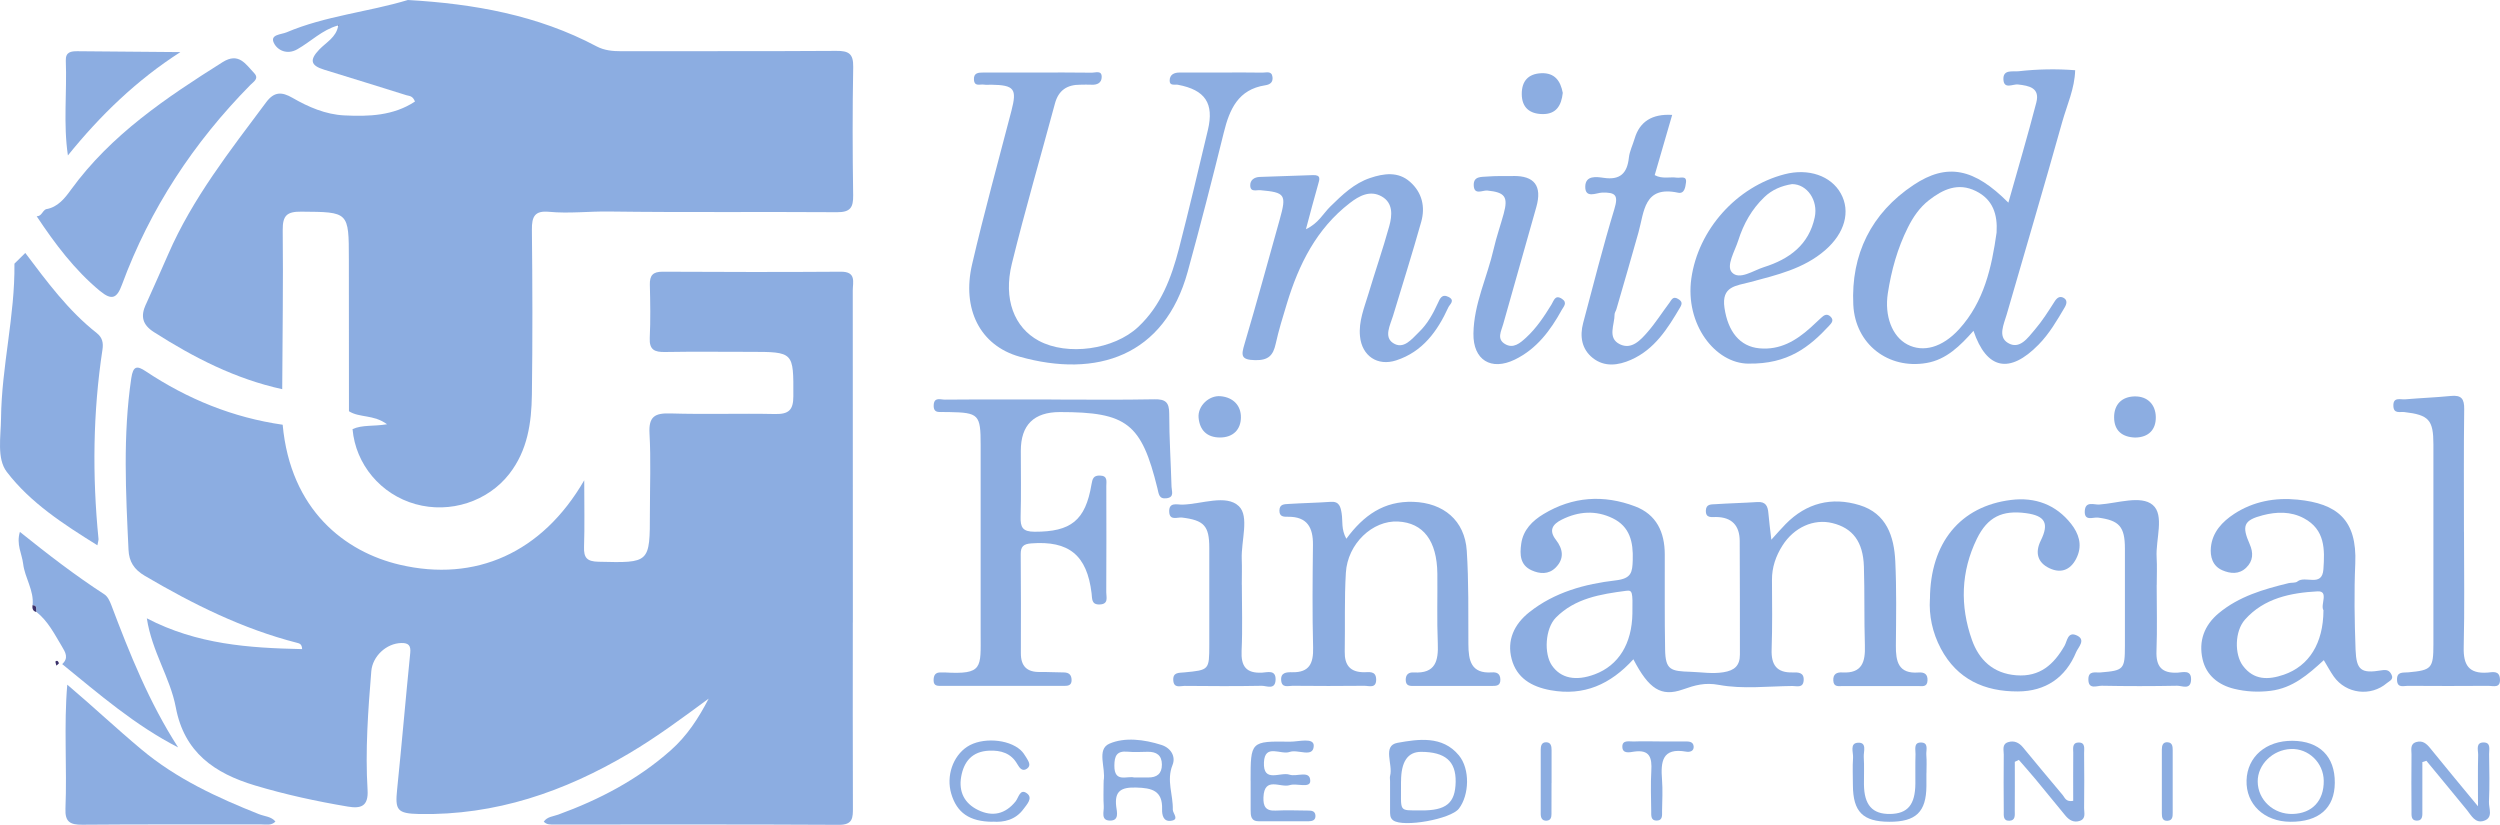 <?xml version="1.0" encoding="UTF-8"?>
<svg xmlns="http://www.w3.org/2000/svg" id="Layer_2" viewBox="0 0 509.08 167.95">
  <defs>
    <style>
      .cls-1 {
        fill: #8CADE1;
      }

      .cls-2 {
        fill: #3b316a;
      }
    </style>
  </defs>
  <g id="Layer_1-2" data-name="Layer_1">
    <path class="cls-1" d="M332.61,134.25c-4.68,5.12-10.06,7.53-16.86,6.3-3.92-.71-6.91-2.51-7.93-6.35-1.01-3.82.51-7.09,3.6-9.54,5.15-4.08,11.32-5.75,17.61-6.48,3.22-.38,3.37-1.65,3.45-4.17.12-3.65-.59-6.77-4.07-8.47-3.44-1.68-6.98-1.44-10.4.28-1.86.93-2.68,2.17-1.18,4.1,1.47,1.89,1.76,3.86-.07,5.68-1.42,1.41-3.22,1.28-4.86.54-2.38-1.07-2.44-3.22-2.13-5.42.4-2.84,2.3-4.69,4.56-6.05,5.91-3.57,12.23-3.98,18.62-1.56,4.37,1.65,6.04,5.27,6.05,9.76.02,6.47-.05,12.94.07,19.41.07,4.17,1.14,4.39,5.22,4.52,2.21.07,4.37.46,6.66.09,2.27-.36,3.35-1.35,3.35-3.61-.02-7.71.02-15.43-.04-23.14-.02-3.09-1.57-4.84-4.83-4.86-.93,0-2.14.27-2.06-1.36.06-1.31,1.11-1.2,1.9-1.25,2.86-.19,5.73-.25,8.59-.44,1.71-.11,2.12.84,2.24,2.26.13,1.6.35,3.19.6,5.41,1.22-1.34,2.04-2.3,2.92-3.19,4.23-4.3,9.37-5.58,15.04-3.85,5.5,1.68,7.04,6.37,7.28,11.43.27,5.71.17,11.44.12,17.17-.03,3.23.5,5.79,4.6,5.48,1.19-.09,1.92.32,1.84,1.67-.08,1.37-1.11,1.09-1.92,1.09-5.11.02-10.23.02-15.34,0-.81,0-1.84.27-1.92-1.1-.08-1.36.7-1.74,1.86-1.67,4.05.23,4.68-2.21,4.57-5.52-.17-5.35-.03-10.7-.2-16.05-.16-5.05-2.28-7.83-6.41-8.84-3.79-.94-7.82.85-10.18,4.58-1.35,2.13-2.15,4.44-2.13,7.01.03,4.73.09,9.46-.07,14.18-.1,3.09,1.03,4.72,4.26,4.64,1.14-.03,2.4-.04,2.26,1.66-.13,1.58-1.43,1.09-2.31,1.1-4.99.05-10.1.67-14.92-.22-2.91-.54-4.9.06-7.38.93-4.4,1.55-6.91-.08-10.05-6.13ZM332.41,124.89c.07-4.43.02-4.75-1.3-4.58-5.17.68-10.39,1.51-14.28,5.45-2.2,2.23-2.46,7.36-.81,9.75,1.81,2.62,4.86,3.25,8.73,1.8,4.85-1.82,7.57-6.22,7.66-12.42Z"></path>
    <path class="cls-1" d="M214.1,81.36c6.98,0,13.97.09,20.95-.05,2.27-.05,3.04.6,3.04,2.9,0,4.97.33,9.94.47,14.91.02.87.63,2.12-.98,2.34-1.61.22-1.61-.89-1.9-2.06-3.25-13.2-6.22-15.49-19.84-15.49q-7.97,0-7.97,7.89c0,4.48.09,8.96-.04,13.43-.06,2.15.4,3.04,2.84,3.05,7.38.02,10.36-2.27,11.59-9.63.2-1.17.4-1.85,1.73-1.81,1.62.04,1.29,1.2,1.29,2.13.02,7.22.03,14.43-.01,21.65,0,.98.53,2.41-1.34,2.47-1.71.06-1.51-1.16-1.65-2.29-.94-7.77-4.63-10.73-12.27-10.15-1.63.12-2.17.66-2.16,2.21.05,6.72.06,13.44.03,20.15-.01,2.64,1.23,3.87,3.86,3.83,1.62-.02,3.24.08,4.86.09,1.07,0,1.6.49,1.61,1.57,0,1.07-.72,1.17-1.5,1.17-8.36,0-16.71,0-25.07,0-.75,0-1.52.02-1.53-1.1-.01-1.04.33-1.67,1.47-1.64.25,0,.5-.02.75,0,7.9.46,7.36-.93,7.36-7.89,0-12.81,0-25.63,0-38.44,0-6.2-.37-6.58-6.46-6.69-.25,0-.5.02-.75,0-1.01-.1-2.45.43-2.35-1.45.09-1.67,1.43-1.07,2.26-1.08,4.49-.06,8.98-.03,13.47-.03,2.74,0,5.49,0,8.23,0Z"></path>
    <path class="cls-1" d="M248.83,14.77c2.75,0,5.49-.04,8.24.02.76.02,1.9-.44,2.05.9.12,1.02-.42,1.52-1.49,1.68-5.48.85-7.25,4.85-8.42,9.6-2.34,9.48-4.77,18.95-7.36,28.37-4.73,17.18-18.54,21.72-34.24,17.29-8.07-2.28-11.77-9.72-9.66-18.81,2.43-10.48,5.31-20.85,8.01-31.26,1.16-4.48.6-5.23-4.12-5.31-.5,0-1.01.06-1.5-.02-.75-.12-1.89.46-2.01-.95-.12-1.47.9-1.51,1.95-1.51,3.49,0,6.99,0,10.48,0,3.87,0,7.74-.03,11.61.03.71.01,1.99-.54,1.97.88-.01,1.19-.91,1.64-2.08,1.57-.75-.05-1.5,0-2.25,0-2.7-.02-4.46,1.12-5.19,3.83-2.92,10.87-6.08,21.67-8.77,32.6-1.79,7.26.5,13.02,5.46,15.7,5.84,3.15,15.31,1.83,20.25-2.79,4.66-4.35,6.77-10.03,8.31-15.95,2.07-8.02,3.97-16.09,5.89-24.15,1.3-5.46-.54-8.18-6.11-9.23-.65-.12-1.69.29-1.67-.85.01-1.22.89-1.64,2.04-1.64,2.87.02,5.74,0,8.61,0Z"></path>
    <path class="cls-1" d="M401.88,67.35c-2.71,3.04-5.51,5.88-9.6,6.57-7.73,1.32-14.5-3.8-14.89-11.87-.49-10.25,3.66-18.66,12.28-24.39,6.84-4.55,12.34-3.39,19.3,3.61,1.95-6.94,3.94-13.63,5.69-20.39.77-2.99-1.43-3.42-3.76-3.68-1.01-.11-2.83,1.05-2.94-1-.11-2.13,1.9-1.56,3.07-1.69,3.83-.43,7.69-.51,11.54-.21-.09,3.72-1.67,7.09-2.65,10.58-3.66,13.08-7.52,26.1-11.29,39.15-.58,1.99-1.84,4.53.23,5.79,2.39,1.47,4.07-1.03,5.48-2.67,1.53-1.78,2.79-3.8,4.06-5.78.49-.77,1.07-1.13,1.81-.72.83.45.64,1.25.23,1.94-1.57,2.67-3.13,5.36-5.33,7.6-5.89,6-10.56,5.1-13.25-2.84ZM406.57,47.34c.22-3.66-.73-6.71-4.21-8.43-3.63-1.8-6.72-.36-9.59,1.88-1.89,1.48-3.21,3.42-4.27,5.55-2.12,4.23-3.36,8.72-4.08,13.39-.7,4.58.85,8.77,3.97,10.41,3.21,1.69,7.13.65,10.57-3.13,5.05-5.56,6.61-12.53,7.61-19.66Z"></path>
    <path class="cls-1" d="M274.14,109.73c3.54-4.82,7.7-7.74,13.66-7.54,6.13.21,10.47,3.77,10.88,9.96.41,6.32.3,12.68.33,19.02.02,3.3.51,6.05,4.8,5.75.97-.07,1.68.24,1.71,1.43.04,1.3-.79,1.33-1.71,1.33-5.24,0-10.48,0-15.72,0-.85,0-1.83.12-1.84-1.22-.01-1.13.62-1.59,1.64-1.53,4.43.27,5.04-2.34,4.89-5.96-.2-4.72-.04-9.46-.09-14.18-.08-6.67-2.86-10.32-7.99-10.59-5.19-.28-10.29,4.51-10.64,10.44-.32,5.33-.13,10.7-.23,16.04-.05,2.73,1.06,4.2,3.93,4.21,1.01,0,2.43-.34,2.47,1.44.04,1.94-1.46,1.31-2.42,1.32-4.87.05-9.73.05-14.6,0-.87,0-2.18.5-2.32-1.07-.15-1.67,1.09-1.71,2.25-1.69,3.51.07,4.33-1.83,4.25-5.01-.18-6.96-.11-13.94-.03-20.91.04-3.55-1.16-5.78-5.08-5.74-.9.01-1.78.01-1.75-1.3.03-1.31,1.04-1.25,1.85-1.31,2.86-.18,5.73-.23,8.59-.43,1.79-.13,2.02,1.07,2.23,2.34.26,1.57-.13,3.24.96,5.18Z"></path>
    <path class="cls-1" d="M473.2,134.43c-3.2,2.93-6.33,5.68-10.82,6.24-2.55.32-5.03.18-7.41-.4-3.17-.76-5.71-2.71-6.46-6.05-.83-3.68.34-6.89,3.28-9.34,4.13-3.44,9.14-4.89,14.23-6.13.6-.15,1.4,0,1.81-.34,1.57-1.3,5.02,1.26,5.29-2.48.29-4.05.36-8.09-3.98-10.4-2.68-1.43-5.58-1.33-8.36-.61-3.9,1.01-4.32,2.14-2.67,5.89.77,1.75.73,3.4-.71,4.79-1.46,1.41-3.23,1.23-4.87.52-1.99-.87-2.5-2.76-2.32-4.68.31-3.08,2.3-5.2,4.76-6.81,3.9-2.54,8.32-3.34,12.86-2.89,8.1.79,12.16,4.11,11.78,13-.25,5.84-.15,11.7.06,17.54.16,4.21,1.14,4.91,5.29,4.22,1.12-.19,1.64.05,2.05.92.45.96-.46,1.25-.95,1.67-3.3,2.82-8.31,2.21-10.82-1.32-.69-.97-1.25-2.04-2.03-3.33ZM473.14,124.28c-.72-1.07,1.19-3.99-1.22-3.86-5.42.29-10.88,1.37-14.77,5.75-2.1,2.36-2.16,7.07-.43,9.39,2.23,2.98,5.17,2.92,8.34,1.83,5.13-1.77,8.04-6.37,8.07-13.1Z"></path>
    <path class="cls-1" d="M265.94,46.67c2.55-1.2,3.5-3.19,4.96-4.62,2.41-2.36,4.84-4.72,8.11-5.81,2.76-.93,5.7-1.36,8.12.79,2.45,2.16,3.14,5.09,2.27,8.16-1.81,6.42-3.81,12.78-5.75,19.17-.57,1.87-1.87,4.22,0,5.48,2.16,1.44,3.84-.81,5.33-2.25,1.72-1.66,2.84-3.73,3.83-5.89.39-.84.78-1.93,2.15-1.24,1.42.72.24,1.53-.03,2.12-2.22,4.86-5.22,9.04-10.61,10.8-3.81,1.25-6.98-.89-7.38-4.88-.31-3.06.87-5.84,1.72-8.67,1.38-4.61,2.96-9.16,4.24-13.79.6-2.17.82-4.69-1.53-6.03-2.37-1.35-4.6-.14-6.52,1.35-6.79,5.24-10.38,12.5-12.8,20.46-.83,2.72-1.67,5.44-2.28,8.2-.52,2.36-1.48,3.37-4.18,3.32-2.97-.06-2.84-1.01-2.17-3.28,2.49-8.41,4.79-16.87,7.16-25.32,1.44-5.14,1.16-5.55-3.95-6.01-.76-.07-1.97.45-2.04-.89-.06-1.16.8-1.77,1.94-1.81,3.61-.14,7.22-.25,10.83-.37,1.7-.06,1.35.87,1.04,1.94-.81,2.8-1.54,5.62-2.47,9.08Z"></path>
    <path class="cls-1" d="M356.04,74.05c-6.78-.04-12.94-8.02-11.63-17.35,1.41-9.96,9.21-18.68,19-21.22,4.85-1.26,9.44.31,11.44,3.92,2.02,3.64.83,8.06-3.18,11.54-4.37,3.8-9.88,5.06-15.26,6.5-2.9.78-5.91.81-5.25,5.26.71,4.8,3.11,7.86,7.11,8.23,4.2.39,7.43-1.54,10.38-4.18.74-.66,1.47-1.34,2.19-2.03.59-.56,1.18-.94,1.91-.25.79.76.18,1.35-.3,1.88-3.98,4.28-8.35,7.83-16.43,7.69ZM364.92,37.49c-2.14.34-4.07,1.14-5.64,2.65-2.57,2.46-4.24,5.44-5.31,8.81-.7,2.21-2.53,5.17-1.29,6.52,1.5,1.64,4.36-.4,6.53-1.08,5.11-1.61,9.14-4.51,10.33-10.15.73-3.45-1.56-6.74-4.61-6.75Z"></path>
    <path class="cls-1" d="M501.75,108.29c0,7.83.13,15.67-.06,23.5-.09,3.6,1.02,5.45,4.86,5.17.98-.07,2.4-.51,2.52,1.3.13,1.95-1.35,1.4-2.32,1.4-5.49.04-10.97.04-16.46,0-.87,0-2.12.49-2.18-1.18-.07-1.79,1.22-1.47,2.3-1.57,4.77-.44,5.11-.81,5.11-5.75.01-13.55,0-27.11,0-40.66,0-5-.92-6.01-5.93-6.59-.89-.1-2.15.4-2.22-1.21-.09-1.94,1.43-1.3,2.38-1.38,3.1-.27,6.22-.38,9.32-.69,2.12-.21,2.75.55,2.72,2.67-.11,8.33-.05,16.66-.05,24.99Z"></path>
    <path class="cls-1" d="M393,121.98c.06-11.44,6.16-18.91,16.55-20.18,4.85-.6,9.11.94,12.21,4.89,1.52,1.94,2.27,4.17,1.24,6.6-1.1,2.59-3.12,3.65-5.71,2.4-2.37-1.14-2.94-3.16-1.72-5.62,1.73-3.51.89-5.04-2.98-5.57-4.87-.66-7.86.76-10.04,5.22-3.26,6.68-3.45,13.68-1,20.59,1.44,4.06,4.32,6.84,9.04,7.2,4.81.37,7.63-2.21,9.81-6,.55-.96.63-2.89,2.38-2.17,2.12.88.42,2.44,0,3.43-2.15,5.23-6.25,8.01-11.87,8.03-6.78.03-12.36-2.45-15.7-8.74-1.72-3.25-2.43-6.73-2.22-10.11Z"></path>
    <path class="cls-1" d="M340.51,23.39c-1.23,4.24-2.39,8.26-3.56,12.27,1.55.85,3.08.31,4.53.52.72.1,2.04-.49,1.84.99-.12.85-.26,2.36-1.62,2.07-6.98-1.49-6.87,3.87-8.05,8.07-1.46,5.23-2.99,10.44-4.5,15.66-.1.36-.37.7-.37,1.04.02,2.11-1.53,4.81,1.07,6.09,2.4,1.18,4.23-.85,5.69-2.53,1.62-1.87,2.95-3.98,4.44-5.96.4-.54.68-1.36,1.71-.75.83.49.92.92.44,1.73-2.54,4.31-5.18,8.55-10.01,10.68-2.6,1.15-5.4,1.52-7.78-.37-2.26-1.8-2.68-4.4-1.96-7.12,2.07-7.76,4.03-15.54,6.36-23.22.86-2.84.22-3.41-2.51-3.34-1.12.03-3.47,1.3-3.42-1.24.05-2.31,2.28-1.98,3.78-1.76,3.32.49,4.76-.94,5.1-4.1.14-1.32.79-2.59,1.17-3.89q1.53-5.2,7.63-4.83Z"></path>
    <path class="cls-1" d="M439.17,119.12c0,4.48.13,8.96-.04,13.43-.13,3.21,1.1,4.6,4.33,4.42,1.06-.06,2.79-.65,2.71,1.46-.09,2.15-1.85,1.19-2.84,1.21-5.11.1-10.23.1-15.34,0-.99-.02-2.75.88-2.73-1.33.01-1.82,1.45-1.29,2.47-1.38,4.74-.39,4.96-.61,4.97-5.41.01-6.59.01-13.19,0-19.78,0-4.52-1.15-5.77-5.47-6.34-1.01-.13-2.85.84-2.7-1.39.13-2.03,1.91-1.2,2.93-1.27,3.72-.25,8.51-1.95,10.9.08,2.45,2.08.58,7.01.8,10.69.11,1.86.02,3.73.02,5.6Z"></path>
    <path class="cls-1" d="M252.88,119.08c0,4.47.16,8.95-.05,13.42-.15,3.18.92,4.65,4.21,4.47,1.07-.06,2.79-.64,2.71,1.46-.08,2.14-1.84,1.2-2.84,1.22-5.23.1-10.46.07-15.7.02-.85,0-2.16.54-2.29-1.09-.13-1.72,1.12-1.55,2.25-1.66,5.07-.48,5.07-.49,5.08-5.59,0-6.59.01-13.17,0-19.76,0-4.5-1.07-5.63-5.56-6.18-.94-.11-2.5.71-2.6-1.14-.11-2.1,1.65-1.46,2.7-1.49,3.93-.11,8.9-2.15,11.48.31,2.18,2.08.45,7.07.59,10.78.07,1.74.01,3.48.01,5.22Z"></path>
    <path class="cls-1" d="M308.09,35.84q6.56-.12,4.76,6.3c-2.24,7.97-4.49,15.94-6.76,23.9-.4,1.42-1.34,2.99.37,4.01,1.7,1.03,3.1-.2,4.29-1.29,2.13-1.95,3.7-4.34,5.2-6.78.47-.75.71-2.07,2.14-1.11,1.16.78.28,1.6-.05,2.21-2.3,4.19-5.11,7.97-9.56,10.14-4.85,2.36-8.52.08-8.44-5.29.08-6.05,2.82-11.5,4.13-17.27.55-2.41,1.38-4.75,2.03-7.13.96-3.48.24-4.37-3.34-4.73-.95-.1-2.72,1.05-2.76-1.12-.03-1.82,1.53-1.63,2.74-1.73.87-.08,1.74-.08,2.62-.1.87-.02,1.75,0,2.62,0Z"></path>
    <g>
      <path class="cls-1" d="M173.67,126.75c0-22.53,0-45.05-.02-67.58,0-1.7.78-3.87-2.43-3.84-12.1.09-24.21.06-36.31,0-1.98,0-2.62.76-2.58,2.65.09,3.61.15,7.22-.02,10.83-.12,2.44.99,2.91,3.12,2.87,5.74-.1,11.48-.03,17.22-.03,9.04,0,8.93,0,8.9,9.04,0,2.8-.94,3.67-3.69,3.62-7.11-.15-14.23.1-21.34-.12-3.18-.1-4.45.63-4.26,4.08.3,5.33.08,10.7.08,16.05,0,10.39,0,10.32-10.47,10.07-2.33-.05-3.02-.79-2.94-3.03.14-4.22.04-8.45.04-13.56-8.56,14.81-22.19,20.8-37.56,17.2-11.14-2.61-22.25-11.11-23.85-28.51-10.14-1.46-19.37-5.22-27.86-10.87-1.8-1.2-2.59-1.15-2.97,1.41-1.72,11.63-1.11,23.28-.56,34.93.11,2.38,1.1,4,3.34,5.31,9.8,5.76,19.9,10.79,30.98,13.63.43.11,1,.21,1.03,1.28-10.77-.23-21.37-.93-31.62-6.27,1.04,6.79,4.76,12.09,5.9,18.14,1.72,9.17,7.89,13.43,16.15,15.9,6.21,1.86,12.52,3.23,18.9,4.3,2.61.44,4.2-.03,4-3.38-.49-8.07.1-16.14.76-24.2.25-3.02,3.05-5.67,6.12-5.73,1.45-.03,1.96.5,1.81,2.01-.93,9.26-1.72,18.53-2.67,27.79-.43,4.19-.04,4.93,4.49,5.02,15.53.3,29.54-4.52,42.79-12.37,5.64-3.34,10.82-7.2,16.16-11.13-2.05,3.97-4.4,7.59-7.75,10.55-6.72,5.95-14.5,10.02-22.88,13.07-1.01.37-2.24.41-2.95,1.43.57.64,1.33.59,2.08.59,19.34,0,38.68-.05,58.02.06,2.85.02,2.86-1.44,2.85-3.5-.05-12.57-.02-25.14-.02-37.71Z"></path>
      <path class="cls-1" d="M29.69,62c-1.06,2.36-.75,4.09,1.66,5.63,8.13,5.19,16.61,9.54,26.12,11.62.05-10.8.22-21.6.1-32.4-.03-2.97.86-3.78,3.79-3.75,9.67.08,9.67-.03,9.68,9.72,0,10.31.02,20.61.02,30.92,2.15,1.37,5.03.63,7.75,2.65-2.76.47-5.02.08-7.02.99.62,7.18,5.75,13.3,12.8,15.27,7.1,1.99,14.76-.56,19.11-6.14,3.74-4.8,4.53-10.42,4.61-16.16.15-11.19.12-22.38,0-33.57-.03-2.67.57-3.93,3.5-3.65,4.07.39,8.16-.12,12.25-.06,15.46.21,30.92.03,46.38.14,2.72.02,3.33-.96,3.29-3.46-.13-8.7-.15-17.41.01-26.11.05-2.72-.93-3.3-3.44-3.28-14.59.1-29.17.03-43.76.07-1.78,0-3.47-.15-5.06-.99C109.47,3.06,96.45.77,83.06,0c-8.16,2.46-16.78,3.22-24.7,6.58-1.08.46-3.41.43-2.61,2.13.71,1.53,2.7,2.51,4.78,1.33,2.78-1.57,5.08-3.96,8.26-4.84.14-.11.27-.22.41-.33-.11.13-.23.26-.34.39-.37,2.32-2.44,3.36-3.85,4.83-2.01,2.1-1.79,3.25.99,4.1,5.6,1.7,11.17,3.47,16.76,5.2.57.18,1.27.07,1.74,1.29-4.4,2.9-9.39,3.07-14.4,2.82-3.8-.19-7.29-1.7-10.53-3.57-2.21-1.28-3.75-1.27-5.36.88-7.36,9.87-15,19.56-19.96,30.97-1.49,3.42-3.02,6.81-4.54,10.21Z"></path>
      <path class="cls-1" d="M19.83,111.05c.15-.81.25-1.05.23-1.29-1.28-12.9-1.14-25.77.81-38.6.2-1.31-.01-2.42-1.15-3.32-5.82-4.58-10.16-10.48-14.57-16.33-.74.73-1.47,1.46-2.21,2.18.13,10.59-2.62,20.93-2.73,31.51-.04,3.74-.9,8.17,1.17,10.89,4.8,6.28,11.53,10.64,18.44,14.94Z"></path>
      <path class="cls-1" d="M20.39,59.27c2.4,1.99,3.44,1.43,4.43-1.26,5.71-15.48,14.59-28.97,26.16-40.71.64-.65,1.84-1.3.77-2.42-1.73-1.81-3.12-4.3-6.43-2.22-11.48,7.24-22.7,14.75-30.85,25.95-1.25,1.72-2.68,3.6-5.11,3.99-.74.33-.88,1.46-1.89,1.44,3.71,5.58,7.69,10.91,12.92,15.24Z"></path>
      <path class="cls-1" d="M52.78,165.81c-8.55-3.4-16.81-7.2-23.99-13.21-5.13-4.29-9.99-8.86-15.09-13.18-.72,8.4-.03,16.83-.37,25.23-.11,2.7.91,3.31,3.43,3.29,12.17-.11,24.35-.04,36.52-.06.96,0,2.01.26,2.81-.59-.86-1.04-2.2-1.04-3.32-1.49Z"></path>
      <path class="cls-1" d="M36.27,152.19c-5.89-9.14-9.85-19.03-13.62-29.02-.3-.78-.73-1.71-1.38-2.13-5.93-3.85-11.53-8.16-17.22-12.73-.77,2.55.42,4.46.66,6.48.34,2.89,2.25,5.43,1.93,8.46,1.07-.01.63.86.8,1.38,2.36,1.87,3.66,4.51,5.17,7.01.72,1.2,1.42,2.37.05,3.59,7.52,6.12,14.87,12.49,23.62,16.97Z"></path>
      <path class="cls-1" d="M6.62,123.33s0-.06,0-.08c0,0,0,0-.02,0v.09Z"></path>
      <path class="cls-1" d="M13.82,31.66c6.58-8.16,14.04-15.37,22.91-21.05-6.97-.06-13.94-.1-20.9-.18-1.37-.01-2.5.13-2.43,1.93.25,6.43-.53,12.88.43,19.3Z"></path>
    </g>
    <path class="cls-1" d="M224.74,159.35c0-.12-.02-.25,0-.37.48-2.58-1.5-6.37,1.16-7.54,3.13-1.37,7.09-.87,10.6.25,1.97.63,2.96,2.39,2.26,4.1-1.27,3.15.15,6.07.06,9.08-.02.77,1.47,2.07-.44,2.28-1.52.17-1.77-1.26-1.74-2.35.13-3.83-2.11-4.35-5.29-4.43-2.98-.08-4.44.64-4.05,3.88.13,1.04.67,2.89-1.29,2.85-1.91-.04-1.18-1.83-1.25-2.92-.11-1.6-.03-3.22-.03-4.84ZM230.94,158.32c1.09,0,1.96-.01,2.83,0,1.81.03,2.84-.77,2.83-2.64-.01-1.89-1.11-2.62-2.88-2.59-1.37.02-2.75.11-4.1-.02-2.22-.21-2.69.86-2.7,2.85-.02,3.56,2.61,2.02,4.03,2.4Z"></path>
    <path class="cls-1" d="M254.66,158.97c0-7.99,0-8.06,8-7.94,1.71.03,4.93-.94,4.86.87-.1,2.51-3.24.61-4.91,1.22-1.78.65-5.04-1.77-5.23,2.1-.21,4.32,3.36,1.9,5.22,2.53,1.46.49,4.19-1,4.21,1.26.02,1.59-2.77.41-4.19.87-1.86.6-5.16-1.86-5.34,2.47-.07,1.81.42,2.82,2.48,2.71,2.24-.11,4.49-.02,6.73,0,.63,0,1.28.12,1.37.93.11,1.03-.62,1.24-1.42,1.25-3.37.02-6.73,0-10.1,0-1.64,0-1.67-1.15-1.67-2.32,0-1.99,0-3.98,0-5.97Z"></path>
    <path class="cls-1" d="M410.28,155.12c0,3.34.02,6.69-.01,10.03,0,.82.18,1.93-1.09,1.98-1.31.05-1.15-1.07-1.15-1.9-.03-3.86-.04-7.72,0-11.57.01-.92-.42-2.13.91-2.54,1.19-.37,2.2.1,2.98,1.04,2.7,3.25,5.39,6.52,8.12,9.75.43.51.62,1.44,2.13,1.17,0-3.2-.02-6.5.01-9.79,0-.81-.26-2,.97-2.08,1.58-.11,1.23,1.26,1.24,2.16.04,3.73.05,7.47,0,11.2-.01.91.43,2.13-.86,2.58-1.21.42-2.17-.12-2.95-1.07-2.05-2.5-4.09-5.01-6.16-7.5-1.08-1.3-2.21-2.56-3.32-3.84l-.83.4Z"></path>
    <path class="cls-1" d="M283.06,159.08c0-.37-.08-.77.01-1.11.63-2.29-1.64-6.15,1.52-6.71,4.16-.74,9.12-1.53,12.49,2.56,2.3,2.79,2.12,8.07,0,10.84-1.64,2.14-11.28,3.88-13.37,2.4-.71-.51-.64-1.29-.65-2.02-.02-1.98,0-3.97,0-5.95ZM285.29,159.12c.07,6.37-.7,5.87,4.02,5.91,5.21.05,7.04-1.49,7.11-5.84.06-4.18-2.12-6.07-7.03-6.09q-4.09-.01-4.09,6.01Z"></path>
    <path class="cls-1" d="M493.27,155.18c0,3.32.01,6.64,0,9.96,0,.83.13,1.96-1.11,1.97-1.26,0-1.09-1.13-1.1-1.96-.03-3.85-.04-7.7,0-11.55,0-.93-.34-2.12.99-2.5,1.25-.36,2.05.3,2.83,1.27,2.94,3.66,5.96,7.25,9.72,11.82,0-4.21-.05-7.35.03-10.48.02-.96-.59-2.6,1.22-2.52,1.42.06.99,1.49,1.01,2.4.05,3.23.12,6.46-.03,9.68-.06,1.32.94,3.22-1.02,3.87-1.78.59-2.55-1.06-3.48-2.21-2.73-3.35-5.49-6.67-8.24-10.01-.27.09-.54.17-.81.26Z"></path>
    <path class="cls-1" d="M466.35,167.34c-5.3-.04-9.03-3.59-8.88-8.43.15-4.83,3.97-8.11,9.37-8.06,5.48.05,8.64,3.18,8.6,8.55-.03,5.17-3.26,7.99-9.09,7.94ZM473.19,158.99c-.04-3.66-3.1-6.62-6.69-6.47-3.7.15-6.78,3.16-6.76,6.62.02,3.75,3.22,6.71,7.12,6.61,3.97-.11,6.37-2.68,6.33-6.75Z"></path>
    <path class="cls-1" d="M202.13,167.34c-4.71-.03-7.29-1.84-8.43-5.73-1.05-3.58.33-7.63,3.25-9.55,2.95-1.94,8.33-1.62,10.88.68.45.41.81.94,1.12,1.46.42.73,1.13,1.63.2,2.31-.93.68-1.52-.08-2-.92-1.26-2.21-3.3-2.83-5.72-2.73-3.47.15-5.17,2.21-5.71,5.34-.52,3.02.66,5.39,3.43,6.74,2.94,1.44,5.56.85,7.65-1.74.63-.78.9-2.65,2.27-1.68,1.36.96.03,2.29-.64,3.21-1.62,2.23-4.02,2.77-6.31,2.58Z"></path>
    <path class="cls-1" d="M392.28,157.46c0,.87,0,1.74,0,2.61-.04,5.28-2.14,7.29-7.57,7.27-5.37-.02-7.37-2.03-7.4-7.45,0-1.86-.1-3.73.03-5.58.08-1.1-.74-2.98,1.01-3.07,1.89-.1,1.1,1.83,1.17,2.9.12,1.85.02,3.72.04,5.58.04,4.2,1.71,6.08,5.32,6.03,3.59-.05,5.12-1.89,5.15-6.2.02-1.99-.04-3.97.03-5.96.03-.9-.42-2.34,1-2.39,1.8-.06,1.11,1.58,1.2,2.54.11,1.23.03,2.48.03,3.72Z"></path>
    <path class="cls-1" d="M337.9,150.98c1.75,0,3.49,0,5.24,0,.75,0,1.64.01,1.74.98.1,1.03-.81,1.23-1.53,1.1-4.91-.87-5.19,2.07-4.91,5.7.16,2.1.05,4.23.01,6.34-.02.82.2,1.95-1.06,2-1.28.04-1.14-1.08-1.15-1.91-.03-2.74-.14-5.48.02-8.21.15-2.64-.26-4.41-3.55-3.92-.83.13-2.33.5-2.35-.98-.03-1.47,1.41-1.06,2.32-1.09,1.74-.07,3.49-.02,5.24-.01Z"></path>
    <path class="cls-1" d="M248.41,89.09c-2.68-.02-4.11-1.52-4.34-4.04-.21-2.36,2.11-4.58,4.47-4.37,2.59.23,4.18,1.91,4.15,4.34-.03,2.43-1.56,4.07-4.28,4.07Z"></path>
    <path class="cls-1" d="M434.79,89.1c-2.65-.09-4.27-1.4-4.29-4.09-.02-2.67,1.59-4.23,4.17-4.29,2.62-.05,4.27,1.64,4.32,4.18.05,2.56-1.43,4.16-4.2,4.2Z"></path>
    <path class="cls-1" d="M318.23,18.92c-.28,2.56-1.33,4.35-4.12,4.31-2.59-.03-4.21-1.31-4.23-4.05-.02-2.64,1.3-4.16,3.99-4.27,2.76-.11,3.91,1.61,4.36,4Z"></path>
    <path class="cls-1" d="M315.94,159.45c0,2.1.01,4.21-.01,6.31,0,.62-.13,1.28-.93,1.35-1.01.09-1.26-.61-1.26-1.41-.02-4.33-.02-8.66,0-12.99,0-.77.14-1.59,1.13-1.56.98.02,1.08.86,1.08,1.62.02,2.23,0,4.45,0,6.68Z"></path>
    <path class="cls-1" d="M442.43,159.16c0,2.11.01,4.22,0,6.33,0,.73,0,1.57-1.03,1.65-1.06.08-1.18-.72-1.18-1.49-.02-4.34-.02-8.68,0-13.02,0-.77.18-1.57,1.2-1.48,1.01.09,1,.94,1.01,1.68.02,2.11,0,4.22,0,6.33Z"></path>
    <path class="cls-2" d="M6.61,123.25c1.09-.02.64.86.81,1.38-.76-.17-.87-.73-.81-1.38Z"></path>
    <path class="cls-2" d="M11.48,135.54c-.06-.3-.26-.79-.16-.87.38-.27.58.05.68.41-.16.17-.33.32-.52.46Z"></path>
    <path class="cls-2" d="M68.79,5.2c.14-.11.27-.22.41-.33-.11.13-.23.26-.34.39,0,0-.06-.06-.06-.06Z"></path>
  </g>
</svg>
